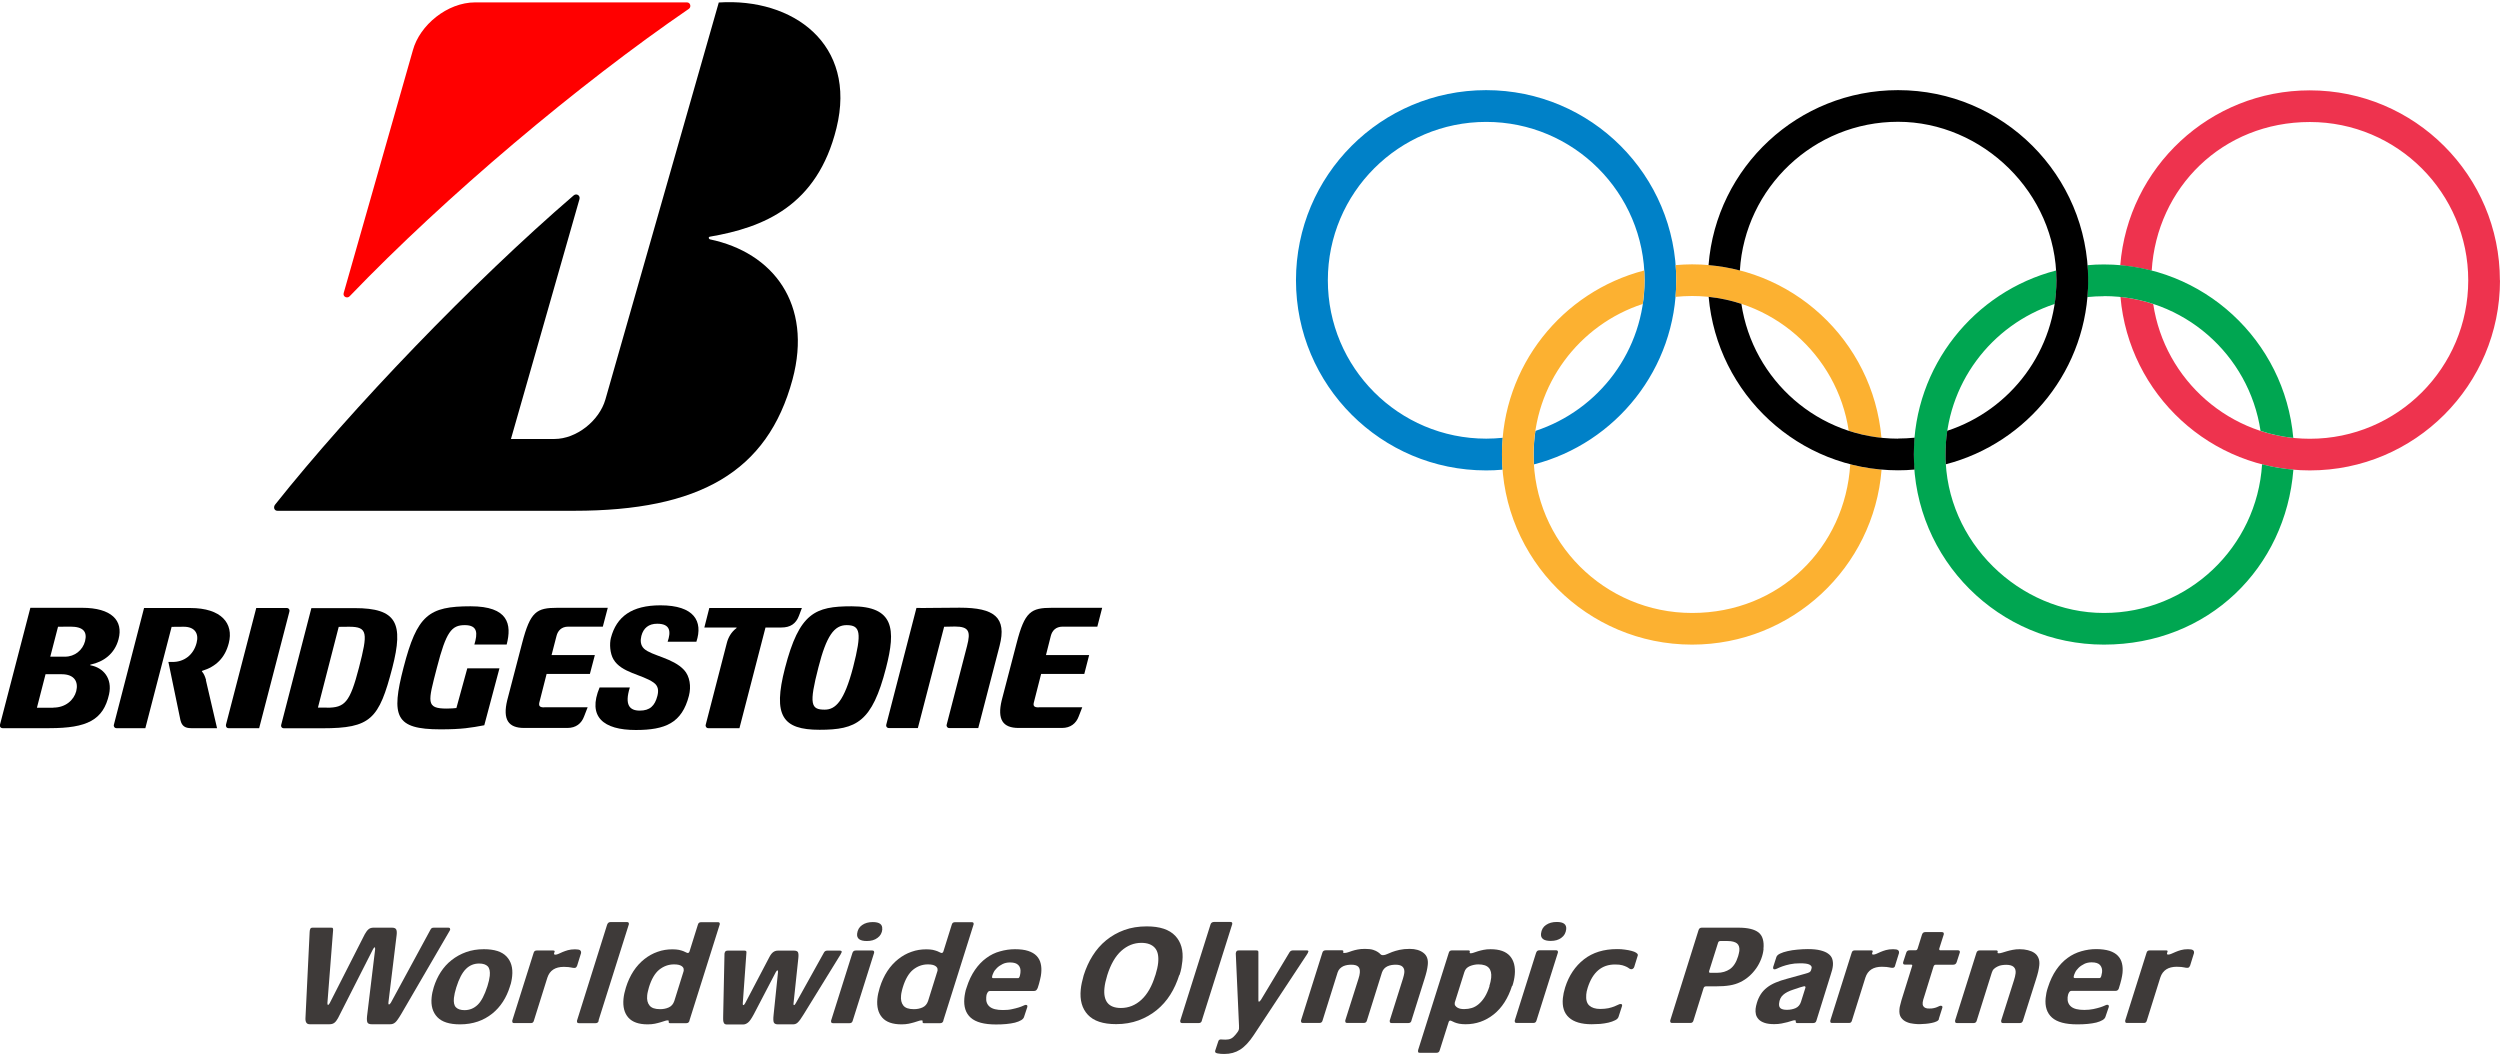 <?xml version="1.0" encoding="UTF-8"?>
<!DOCTYPE svg PUBLIC '-//W3C//DTD SVG 1.0//EN'
          'http://www.w3.org/TR/2001/REC-SVG-20010904/DTD/svg10.dtd'>
<svg data-name="Layer 1" height="98" viewBox="0 0 232.2 98" width="232" xmlns="http://www.w3.org/2000/svg" xmlns:xlink="http://www.w3.org/1999/xlink"
><defs
  ><clipPath id="a"
    ><path d="M0 0.15H232.2V97.85H0z" fill="none" stroke-width="0"
    /></clipPath
  ></defs
  ><path d="m43.4,62.04l-1.01,3.68c-.21.02-.48.05-.89.05-1.97,0-1.75-.59-.92-3.8.86-3.34,1.36-3.95,2.59-3.95s1.19.79.89,1.8h3c.49-1.88.16-3.55-3.35-3.55-3.9,0-4.97.82-6.23,5.69-1.17,4.53-.79,5.74,3.43,5.74,2.01,0,2.84-.15,4.07-.38l1.41-5.29h-3.01Z"
  /><path d="m50.55,65.66c-.39,0-.53-.11-.46-.44l.68-2.67h4.02l.46-1.75h-4.02l.46-1.78c.12-.47.45-.86,1.09-.86h3.21l.46-1.75h-4.68c-1.94,0-2.51.35-3.27,3.26l-1.39,5.33c-.43,1.79.1,2.57,1.57,2.57h4.02c.8,0,1.31-.42,1.55-1.07l.33-.85h-4.05Z"
  /><path d="m96.47,65.66c-.39,0-.53-.11-.45-.44l.68-2.67h4.01l.45-1.75h-4.01l.45-1.78c.12-.47.45-.86,1.1-.86h3.22l.45-1.75h-4.67c-1.94,0-2.52.35-3.27,3.26l-1.39,5.33c-.43,1.79.1,2.57,1.57,2.57h4.03c.79,0,1.31-.42,1.55-1.07l.33-.85h-4.05Z"
  /><path d="m30.35,65.68h-.82l1.93-7.5c.25,0,.35-.01.97-.01,1.74,0,1.74.58.91,3.8-.84,3.25-1.32,3.72-2.98,3.72m2.57-9.25h-4.01l-2.8,10.83c-.05.18.06.33.25.33h3.58c4.5,0,5.25-.85,6.49-5.62,1.07-4.15.41-5.54-3.5-5.54"
  /><path d="m89.14,56.4c-2.32,0-3.39.05-4.02.02l-2.8,10.83c-.05.18.06.33.25.33h2.68l2.44-9.41c.25,0,.62-.02,1-.02,1.31,0,1.48.46,1.13,1.8l-1.89,7.3c-.05.18.06.33.24.33h2.69l1.98-7.63c.69-2.65-.48-3.55-3.69-3.55"
  /><path d="m65.88,56.43l-.46,1.81h2.98s.04.04,0,.06c-.48.36-.77.87-.9,1.41l-1.95,7.55c-.05.18.06.33.24.33h2.89l2.42-9.35h1.48c.83,0,1.34-.35,1.62-1.07l.28-.74h-8.58Z"
  /><path d="m24.07,67.59l2.81-10.83c.05-.18-.06-.33-.24-.33h-2.84l-2.81,10.83c-.04.18.06.33.24.33h2.84Z"
  /><path d="m76.6,65.87c-1.28,0-1.48-.47-.58-3.95.74-2.9,1.46-3.9,2.61-3.9,1.29,0,1.43.69.61,3.9-.83,3.18-1.64,3.95-2.64,3.95m2.49-9.6c-3.38,0-4.85.6-6.18,5.74-1.15,4.44-.22,5.73,3.21,5.73s4.88-.72,6.17-5.73c.94-3.63.75-5.74-3.2-5.74"
  /><path d="m19.14,63.12c-.1-.34-.2-.58-.37-.78-.02-.02-.03-.06,0-.07,1.28-.39,2.13-1.2,2.48-2.58.47-1.82-.68-3.26-3.57-3.26h-4.3l-2.8,10.83c-.05.18.06.33.24.33h2.68l2.44-9.41c.26,0,.5-.01,1.13-.01,1.03,0,1.42.64,1.19,1.5-.29,1.13-1.17,1.77-2.22,1.77h-.4l1.12,5.41c.13.52.4.74,1,.74h2.4l-1.04-4.47h0Z"
  /><g clip-path="url(#a)"
  ><path d="m55.69,63.81c-1.14,2.72.34,3.95,3.36,3.95,2.75,0,4.29-.65,4.94-3.19.22-.86.08-1.8-.45-2.38-1.03-1.12-3.02-1.33-3.72-1.98-.35-.33-.35-.79-.25-1.19.19-.73.68-1.13,1.47-1.13,1.25,0,1.28.76.97,1.67h2.67c.63-1.9-.2-3.38-3.34-3.38-2.65,0-4.08,1.04-4.6,3.03-.14.54-.09,1.44.24,1.99.73,1.25,2.66,1.4,3.72,2.15.46.32.48.76.36,1.24-.24.93-.7,1.37-1.64,1.37s-1.43-.52-.92-2.15h-2.84Z"
    /><path d="m4.95,65.69h-1.52l.8-3.11h1.5c1.19,0,1.57.71,1.35,1.58-.22.82-.99,1.52-2.12,1.52m1.58-7.52c1.19,0,1.58.47,1.36,1.35-.22.84-.96,1.44-1.86,1.44h-1.37l.72-2.78c.17,0,.65-.01,1.16-.01m1.88,3.52c1.17-.25,2.22-.98,2.58-2.35.46-1.74-.65-2.92-3.39-2.92H2.82L0,67.26c-.05.18.06.33.25.33h4.34c3.49,0,5.01-.75,5.54-3.15.32-1.48-.53-2.47-1.73-2.69-.03,0-.03-.05,0-.06"
    /><path d="m31.92,27.18l6.43-22.56c.63-2.32,3.19-4.44,5.78-4.44h19.67c.33,0,.43.43.18.6-10.22,7-22.56,17.38-31.5,26.69-.23.25-.65.05-.56-.29" fill="#f00"
    /><path d="m47.46,40.72l6.36-22.26c.1-.34-.27-.58-.54-.35-9.37,8.06-20.66,19.82-27.73,28.72-.18.23-.09.57.22.57h27.55c11.62,0,17.97-3.6,20.29-12.2,1.88-7-1.79-11.78-7.67-13.01-.1-.02-.19-.22,0-.25,4.97-.85,9.97-2.85,11.75-10.08,1.93-7.82-4.05-12.12-10.93-11.67l-10.53,36.87c-.57,1.99-2.7,3.67-4.73,3.67h-4.04Z"
  /></g
  ><path d="m155.69,25.99c0-9.75-7.9-17.66-17.66-17.66s-17.66,7.91-17.66,17.66,7.91,17.66,17.66,17.66c.51,0,1.02-.02,1.53-.07-.04-.46-.05-.93-.05-1.41,0-.52.02-1.04.07-1.55-.51.05-1.02.08-1.54.08-8.13,0-14.71-6.59-14.71-14.71s6.59-14.71,14.71-14.71,14.71,6.59,14.71,14.71c0,6.53-4.25,12.06-10.14,13.99-.11.72-.16,1.45-.16,2.2,0,.3,0,.61.03.91,7.6-1.97,13.21-8.88,13.21-17.09h0Z" fill="#0081c8"
  /><path d="m232.2,25.99c0,9.75-7.91,17.66-17.66,17.66-9.23,0-16.81-7.08-17.59-16.11,1.05.11,2.07.33,3.04.65,1.06,7.08,7.17,12.52,14.55,12.52,8.13,0,14.71-6.59,14.71-14.71s-6.59-14.71-14.71-14.71-14.22,6.1-14.69,13.81c-.94-.24-1.92-.41-2.92-.5.72-9.09,8.32-16.25,17.6-16.25,9.75,0,17.66,7.91,17.66,17.66h0Z" fill="#ee334e"
  /><path d="m210.1,43.08c-.47,7.7-6.86,13.81-14.69,13.81s-14.71-6.59-14.71-14.71c0-6.53,4.25-12.06,10.14-13.99.11-.72.16-1.45.16-2.2,0-.3,0-.61-.03-.91-7.6,1.97-13.22,8.88-13.22,17.09,0,9.75,7.91,17.66,17.66,17.66s16.88-7.16,17.6-16.25c-1-.09-1.97-.25-2.92-.5h0Zm-14.69-15.62c7.38,0,13.49,5.43,14.55,12.52.97.32,1.99.54,3.04.65-.79-9.03-8.36-16.11-17.59-16.11-.51,0-1.02.02-1.53.07.04.46.06.93.06,1.41,0,.52-.02,1.04-.07,1.55.51-.05,1.02-.08,1.54-.08h0Z" fill="#00a651"
  /><path d="m174.76,43.58c-.72,9.09-8.32,16.25-17.6,16.25-9.75,0-17.66-7.91-17.66-17.66,0-8.22,5.61-15.12,13.21-17.09.02.3.03.6.03.91,0,.75-.06,1.48-.16,2.2-5.89,1.92-10.14,7.46-10.14,13.99,0,8.13,6.59,14.71,14.72,14.71s14.22-6.1,14.69-13.81c.94.24,1.92.41,2.92.5h0Zm-19.14-16.04c.04-.51.07-1.03.07-1.55,0-.47-.02-.94-.06-1.41.5-.04,1.01-.07,1.53-.07,9.23,0,16.8,7.08,17.59,16.11-1.05-.11-2.07-.33-3.04-.65-1.06-7.08-7.17-12.52-14.55-12.52-.52,0-1.03.03-1.54.08h0Z" fill="#fcb131"
  /><path d="m176.29,40.7c-7.38,0-13.49-5.43-14.55-12.52-.97-.32-1.99-.54-3.04-.65.79,9.03,8.36,16.11,17.59,16.11.51,0,1.02-.02,1.53-.07-.04-.46-.06-.93-.06-1.41,0-.52.02-1.04.07-1.55-.51.05-1.02.08-1.54.08h0Zm0-32.37c-9.28,0-16.89,7.16-17.6,16.25,1,.09,1.97.25,2.91.5.47-7.7,6.87-13.81,14.69-13.81s14.71,6.59,14.71,14.71c0,6.53-4.25,12.06-10.14,13.99-.11.72-.16,1.45-.16,2.2,0,.3,0,.61.03.91,7.6-1.97,13.22-8.88,13.22-17.09,0-9.75-7.91-17.66-17.66-17.66h0Z"
  /><path d="m41.82,86.26c0,.05-.05.16-.15.31l-4.41,7.58c-.12.19-.21.35-.3.47-.08.12-.16.22-.24.29-.08.07-.16.12-.23.14-.08.03-.16.04-.25.04h-1.73c-.18,0-.31-.05-.37-.14-.06-.1-.08-.3-.05-.6l.75-6.2c.01-.13,0-.2-.04-.2-.03,0-.05.01-.07.04-.02.02-.05.07-.09.14l-3.25,6.4c-.11.2-.22.34-.34.43-.12.09-.27.13-.44.13h-1.85c-.27,0-.4-.18-.39-.54l.39-8.03c0-.12.03-.22.06-.29.03-.07.1-.11.22-.11h1.7c.1,0,.16.01.17.05.02.03.03.09.03.16l-.53,6.79c0,.11.01.17.06.17.05,0,.1-.06.16-.17l3.25-6.39c.12-.22.24-.37.36-.47.12-.1.28-.14.46-.14h1.71c.19,0,.32.05.38.15.06.1.08.28.05.53l-.76,6.24c-.01.09,0,.14,0,.17,0,.03.03.04.06.04.04,0,.1-.06.17-.17l3.66-6.75c.04-.08.08-.13.12-.16.04-.03.11-.05.2-.05h1.34c.12,0,.18.04.17.13h0Z" fill="#3e3a39"
  /><path d="m45.27,91.56c.12-.37.19-.7.22-.97.04-.41-.02-.7-.19-.88-.17-.17-.43-.26-.8-.26-.48,0-.89.17-1.23.51-.34.34-.64.91-.89,1.71-.12.38-.19.71-.22.98-.04.41.02.7.19.87.17.17.43.26.8.26.47,0,.88-.17,1.22-.5.34-.33.64-.91.9-1.72h0Zm2.09.03c-.16.51-.37.98-.65,1.41-.28.43-.61.8-1,1.11-.39.31-.83.56-1.33.73-.5.17-1.05.26-1.65.26-.98,0-1.68-.22-2.11-.67-.43-.45-.61-1.06-.53-1.83.01-.15.04-.3.07-.46.04-.16.08-.33.13-.5.16-.5.37-.97.65-1.4.28-.43.61-.8,1.01-1.11.39-.31.84-.56,1.34-.74.5-.18,1.05-.27,1.65-.27.97,0,1.67.22,2.1.67.43.45.61,1.06.53,1.83-.01.15-.04.3-.07.46-.03.16-.07.33-.14.5h0Z" fill="#3e3a39"
  /><path d="m53.59,89.67c-.04.13-.12.19-.24.19-.05,0-.1,0-.14-.01-.04,0-.1-.02-.16-.03-.06-.01-.15-.03-.26-.04-.11-.01-.25-.02-.42-.02-.8,0-1.31.33-1.53,1l-1.25,3.99c-.04.16-.13.23-.26.23h-1.6c-.11,0-.16-.06-.15-.18v-.05s1.98-6.28,1.98-6.28c.04-.16.14-.23.29-.23h1.52c.1,0,.15.03.15.09,0,.02-.01.05-.03.09-.01.04-.02.08-.03.1,0,.07.03.11.11.11.1,0,.2-.03.31-.08.11-.05.24-.11.38-.17.15-.06.31-.12.49-.17.19-.05.4-.08.66-.08.23,0,.39.03.46.08.07.06.11.13.1.22v.05s-.37,1.19-.37,1.19h0Z" fill="#3e3a39"
  /><path d="m55.61,94.76c-.04.16-.14.23-.29.23h-1.55c-.13,0-.19-.06-.18-.18v-.05s2.8-8.92,2.8-8.92c.03-.08.07-.14.12-.18.05-.04.12-.06.19-.06h1.54c.12,0,.18.06.17.18v.02s-2.82,8.94-2.82,8.94h0Z" fill="#3e3a39"
  /><path d="m63.5,90.1v-.05c.02-.15-.05-.27-.2-.37-.15-.1-.38-.15-.7-.15-.51,0-.97.17-1.38.5-.4.33-.72.88-.95,1.64-.04.14-.07.27-.1.39-.03.12-.05.24-.06.36-.04.39.03.7.22.93.18.23.51.34.98.34.29,0,.56-.05.8-.16.25-.11.42-.31.52-.6l.88-2.82h0Zm.55,4.65c-.03.07-.06.13-.1.17-.04.04-.11.07-.2.07h-1.52c-.09,0-.13-.04-.12-.13,0-.02,0-.03,0-.04,0,0,0-.02,0-.04,0-.04-.03-.05-.11-.05s-.17.02-.28.06c-.1.04-.23.08-.38.12-.15.04-.32.09-.52.13-.2.04-.42.06-.67.06-.82,0-1.42-.21-1.79-.63-.37-.42-.52-1-.45-1.75.03-.32.11-.67.22-1.03.18-.58.42-1.1.71-1.54.29-.44.63-.81,1.01-1.11.38-.3.79-.53,1.23-.68.44-.16.9-.23,1.38-.23.23,0,.44.02.6.05.17.04.3.08.41.12.11.05.2.09.26.12.06.03.11.05.15.05.08,0,.14-.06.17-.17l.77-2.46c.04-.16.14-.23.3-.23h1.56c.12,0,.18.05.17.16v.04s-2.82,8.95-2.82,8.95h0Z" fill="#3e3a39"
  /><path d="m78.19,88.36s-.02.06-.05.11c-.02.05-.05.09-.07.14l-3.42,5.55c-.12.2-.23.36-.32.49-.09.13-.18.22-.25.29-.08.07-.15.11-.22.13-.07.02-.14.03-.22.03h-1.38c-.19,0-.32-.05-.38-.16-.06-.11-.07-.35-.03-.71l.41-3.96c.01-.12,0-.18-.05-.18s-.1.06-.16.17l-2.04,3.91c-.21.39-.38.64-.53.76-.15.12-.3.18-.44.18h-1.47c-.08,0-.15,0-.2-.02-.05-.01-.1-.05-.13-.11-.04-.06-.06-.15-.07-.26,0-.11-.01-.27,0-.48l.12-5.67v-.04c.01-.08.04-.14.08-.2.04-.05.12-.08.22-.08h1.55c.14,0,.2.05.19.16l-.34,4.73c-.01.11,0,.17.06.17.04,0,.1-.06.16-.17l2.25-4.29c.12-.23.24-.38.37-.47.13-.09.27-.13.44-.13h1.47c.19,0,.32.05.37.14.05.09.07.28.04.55l-.45,4.24c0,.09,0,.13.05.13s.1-.06.16-.17l2.63-4.73c.06-.1.16-.16.3-.16h1.15c.13,0,.19.04.19.12h0Z" fill="#3e3a39"
  /><path d="m81.95,86.27c-.03.34-.18.61-.45.8-.26.2-.59.29-.99.29-.65,0-.95-.23-.9-.68.04-.35.19-.61.46-.8.27-.19.6-.28.99-.28.63,0,.92.22.88.66h0Zm-2.75,8.49c-.04.16-.14.23-.29.23h-1.54c-.13,0-.19-.06-.18-.18v-.05s1.98-6.28,1.98-6.28c.02-.07.06-.13.1-.17.05-.04.11-.07.21-.07h1.54c.12,0,.18.06.17.17v.04s-1.99,6.31-1.99,6.31h0Z" fill="#3e3a39"
  /><path d="m87.08,90.1v-.05c.02-.15-.05-.27-.2-.37-.15-.1-.38-.15-.7-.15-.51,0-.97.17-1.38.5-.4.33-.72.88-.95,1.64-.04.14-.08.27-.1.39-.03.12-.05.24-.06.36-.04.39.03.7.21.93.18.23.51.34.98.34.29,0,.56-.05.8-.16.25-.11.42-.31.52-.6l.88-2.82h0Zm.55,4.65c-.02.07-.06.13-.1.17-.04.04-.11.07-.2.07h-1.52c-.09,0-.13-.04-.12-.13,0-.02,0-.03,0-.04,0,0,0-.02,0-.04,0-.04-.03-.05-.11-.05s-.17.02-.28.06c-.1.04-.23.08-.38.12-.15.04-.32.09-.52.13-.2.04-.42.06-.67.06-.82,0-1.42-.21-1.79-.63-.37-.42-.52-1-.45-1.75.03-.32.11-.67.22-1.03.18-.58.42-1.1.71-1.54.29-.44.63-.81,1.01-1.11.38-.3.79-.53,1.23-.68.44-.16.9-.23,1.38-.23.24,0,.44.02.6.05.17.04.3.08.41.12.11.05.19.09.26.12.06.03.11.05.15.05.08,0,.14-.06.17-.17l.77-2.46c.04-.16.14-.23.3-.23h1.56c.12,0,.18.05.17.16v.04s-2.82,8.95-2.82,8.95h0Z" fill="#3e3a39"
  /><path d="m94.56,90.81c.07,0,.12-.07.16-.2.03-.14.06-.25.06-.34.03-.28-.03-.5-.19-.67-.16-.17-.41-.25-.78-.25-.26,0-.49.05-.69.15-.2.1-.38.22-.52.36-.15.14-.26.29-.33.45-.08.16-.12.29-.13.39,0,.07.03.11.12.11h2.31Zm1.79.96c-.06.16-.16.23-.31.23h-4.09c-.07,0-.13.02-.17.07-.04.04-.07.1-.1.16-.03.06-.05.13-.06.19-.01.07-.02.13-.02.18-.03.36.07.65.32.86.25.21.66.31,1.23.31.31,0,.59-.02.84-.08.25-.05.46-.11.63-.16.18-.06.32-.11.42-.16.11-.05.18-.08.23-.08.11,0,.17.05.15.16v.03s-.3.91-.3.91c-.03.12-.12.23-.27.32-.15.09-.35.17-.58.23-.24.06-.51.1-.81.13-.3.03-.62.04-.96.04-1.09,0-1.87-.21-2.34-.63-.47-.42-.66-1.03-.59-1.82.01-.15.04-.3.07-.47.03-.17.07-.33.14-.51.2-.64.46-1.18.77-1.63.31-.45.66-.82,1.06-1.11.39-.29.82-.5,1.27-.62.45-.13.92-.2,1.39-.2s.9.05,1.23.16c.33.11.59.26.78.46.19.2.32.44.38.71.07.27.08.57.05.89-.01.16-.05.37-.11.61-.05.24-.13.51-.23.81h0Z" fill="#3e3a39"
  /><path d="m107.31,90.55c.14-.46.23-.85.26-1.17.06-.63-.04-1.09-.31-1.39-.27-.3-.68-.46-1.25-.46-.69,0-1.31.25-1.86.74-.55.49-.99,1.25-1.31,2.27-.14.46-.23.86-.26,1.2-.06.6.04,1.06.29,1.37.25.31.67.47,1.24.47.72,0,1.36-.26,1.91-.77.55-.51.98-1.26,1.28-2.26h0Zm2.22-.03c-.21.66-.48,1.27-.83,1.82-.35.56-.78,1.04-1.27,1.44-.49.4-1.06.72-1.68.95-.63.23-1.32.35-2.08.35-1.22,0-2.09-.29-2.63-.87-.54-.58-.76-1.36-.66-2.35.02-.2.05-.41.1-.63.05-.22.11-.44.17-.68.21-.66.48-1.27.83-1.82.35-.56.77-1.04,1.26-1.44.49-.4,1.05-.72,1.68-.95.63-.23,1.33-.34,2.09-.34,1.21,0,2.09.29,2.64.87.55.58.77,1.36.67,2.35-.02.2-.05.41-.09.63-.04.22-.1.44-.18.68h0Z" fill="#3e3a39"
  /><path d="m111.63,94.75c-.04.16-.14.23-.29.23h-1.54c-.13,0-.19-.06-.18-.18v-.05s2.81-8.92,2.81-8.92c.02-.08.06-.14.12-.18.06-.04.12-.06.19-.06h1.55c.12,0,.18.06.16.18v.02s-2.82,8.94-2.82,8.94h0Z" fill="#3e3a39"
  /><path d="m121.51,88.35c0,.06-.05.16-.15.3l-4.9,7.43c-.42.64-.85,1.1-1.28,1.37-.43.27-.91.4-1.45.4-.24,0-.45-.01-.63-.05-.17-.03-.25-.09-.24-.19v-.04s.29-.88.29-.88c.03-.09.06-.14.11-.16.04-.02.09-.03.14-.03s.1,0,.16.01c.07,0,.15.01.26.01.21,0,.38-.03.52-.1.14-.07.26-.18.39-.33l.16-.2c.08-.1.13-.18.15-.24.02-.07.04-.12.04-.16,0-.03,0-.08,0-.12s0-.09,0-.14l-.3-6.69v-.04c.01-.09.04-.16.08-.2.04-.05.12-.07.22-.07h1.6c.14,0,.21.05.2.16v4.43c-.01.11.01.17.05.17.05,0,.12-.06.19-.17l2.66-4.43c.07-.1.17-.16.32-.16h1.27c.11,0,.17.04.16.12h0Z" fill="#3e3a39"
  /><path d="m131.1,94.75c-.04.16-.14.23-.3.23h-1.54c-.13,0-.19-.06-.18-.17v-.07s1.23-3.9,1.23-3.9c.06-.2.1-.37.12-.51.03-.25-.02-.44-.15-.57-.12-.13-.34-.2-.65-.2-.12,0-.25.01-.38.03-.13.02-.25.06-.37.11-.12.05-.22.13-.31.22-.09.09-.16.21-.21.35l-1.4,4.47c-.04.16-.14.23-.3.23h-1.53c-.13,0-.19-.06-.18-.17v-.07s1.23-3.88,1.23-3.88c.07-.22.11-.4.12-.54.02-.26-.02-.45-.15-.57-.12-.12-.34-.18-.64-.18-.12,0-.25.01-.38.03-.13.02-.25.06-.37.11-.11.05-.21.13-.31.22-.09.09-.16.21-.21.35l-1.4,4.47c-.04.16-.14.23-.29.23h-1.52c-.14,0-.2-.06-.19-.17v-.07s1.98-6.28,1.98-6.28c.04-.16.15-.23.33-.23h1.48c.09,0,.14.03.14.1,0,.02,0,.03-.01.05,0,.02-.01.04-.01.05,0,.03.03.05.11.05.11,0,.23-.02.34-.06.11-.04.24-.08.38-.13.15-.05.31-.09.51-.13.19-.04.42-.06.69-.06.32,0,.58.03.76.09.18.06.33.13.43.2.11.07.19.14.24.2.06.06.12.09.19.09h.08c.1,0,.21-.03.34-.09.13-.06.29-.13.48-.2.19-.07.42-.14.69-.2.27-.06.58-.09.95-.09.52,0,.95.12,1.27.37.32.24.46.62.4,1.13-.02.17-.05.37-.1.58-.05.21-.12.46-.21.74l-1.2,3.82h0Z" fill="#3e3a39"
  /><path d="m138.33,91.55c.09-.27.14-.53.17-.77.04-.41-.03-.72-.22-.93-.19-.21-.51-.32-.97-.32-.27,0-.54.06-.79.16-.26.11-.43.29-.51.55l-.89,2.83v.05c-.02.1,0,.19.06.26.05.07.12.13.21.18.09.05.19.08.3.1.12.02.23.02.33.02.23,0,.45-.03.68-.1.23-.07.44-.19.64-.36.2-.17.39-.39.56-.66.17-.27.32-.61.45-1.02h0Zm2.11-.03c-.37,1.16-.94,2.05-1.71,2.66-.77.61-1.64.91-2.61.91-.23,0-.43-.02-.6-.05-.17-.03-.3-.08-.41-.12-.11-.05-.2-.09-.26-.12-.07-.04-.12-.05-.15-.05-.08,0-.13.06-.16.17l-.82,2.59c-.04.16-.14.23-.29.23h-1.57c-.12,0-.17-.05-.15-.16v-.08s2.85-9.04,2.85-9.04c.04-.16.14-.23.3-.23h1.51c.1,0,.15.03.15.09,0,.02,0,.03-.01.05,0,.01,0,.03-.01.05,0,.05.03.08.1.08.08,0,.17-.02.28-.06.11-.04.24-.08.39-.13.15-.05.33-.09.52-.13.19-.04.42-.06.66-.06.82,0,1.42.21,1.79.63.37.42.52,1.01.45,1.75-.03.32-.1.66-.22,1.03h0Z" fill="#3e3a39"
  /><path d="m145.47,86.26c-.04.34-.18.61-.45.8-.26.2-.59.29-.99.29-.65,0-.95-.23-.9-.68.04-.35.19-.62.46-.8.27-.19.61-.28,1-.28.63,0,.92.22.88.67h0Zm-2.76,8.48c-.04.16-.14.23-.29.23h-1.55c-.13,0-.19-.06-.18-.18v-.05s1.98-6.28,1.98-6.28c.03-.07.06-.13.1-.17.04-.04.11-.07.21-.07h1.55c.12,0,.18.06.17.17v.04s-1.99,6.31-1.99,6.31h0Z" fill="#3e3a39"
  /><path d="m150.33,94.4c-.04.13-.15.24-.32.32-.17.09-.38.16-.62.22-.24.06-.5.09-.77.12-.28.02-.54.03-.78.03-.95,0-1.66-.21-2.11-.62-.46-.41-.65-1.01-.57-1.81.03-.3.1-.63.21-.99.35-1.1.93-1.97,1.75-2.61.82-.64,1.85-.95,3.07-.95.26,0,.51.01.74.05.23.03.44.07.62.12.18.05.32.1.42.17.1.07.15.13.15.2v.04s-.33,1.07-.33,1.07c-.02.07-.06.12-.11.16-.05.04-.1.06-.15.06-.08,0-.15-.02-.21-.07-.06-.05-.14-.1-.24-.15-.1-.05-.23-.1-.4-.15-.17-.05-.39-.07-.68-.07-1.23,0-2.07.71-2.53,2.14-.08.25-.13.47-.14.65-.04.47.05.81.28,1.02.23.21.57.32,1.02.32.3,0,.55-.03.76-.07.21-.05.39-.1.54-.16.15-.06.27-.11.36-.16.09-.05.16-.07.23-.07.11,0,.15.05.14.14v.03s-.33,1.02-.33,1.02h0Z" fill="#3e3a39"
  /><path d="m161.43,88.8c.03-.1.05-.19.07-.27.02-.09.04-.17.05-.25.03-.32-.04-.55-.22-.7-.18-.14-.47-.22-.87-.22h-.68c-.11,0-.18.06-.21.17l-.83,2.63v.05c-.01.07.03.1.12.1h.64c.45,0,.84-.12,1.17-.34.33-.23.59-.62.76-1.18h0Zm2.37-.7c-.03.3-.1.61-.22.92-.12.31-.27.6-.46.87-.19.27-.41.52-.66.74-.25.22-.52.4-.81.54-.3.15-.63.25-.99.31-.36.06-.79.09-1.32.09h-.88c-.12,0-.19.05-.23.16l-.94,3.01c-.04.16-.14.23-.29.23h-1.7c-.12,0-.18-.06-.17-.18v-.05s2.63-8.39,2.63-8.39c.05-.16.15-.23.3-.23h3.41c.87,0,1.49.15,1.87.45.37.3.52.81.45,1.53h0Z" fill="#3e3a39"
  /><path d="m167.69,91.7v-.07s-.02-.07-.08-.07c-.03,0-.06,0-.12.02-.05.01-.15.04-.29.08l-.66.22c-.4.13-.71.29-.92.48-.22.19-.35.46-.38.81-.02.2.03.35.14.44.12.09.31.14.59.14.31,0,.58-.06.81-.16.24-.11.4-.3.49-.57l.42-1.33h0Zm-.76,3.28c-.1,0-.15-.05-.14-.14,0-.05,0-.09-.01-.1-.01-.01-.04-.02-.08-.02-.08,0-.17.02-.29.06-.12.04-.25.08-.4.12-.15.04-.33.08-.54.12-.2.04-.43.06-.68.06-.37,0-.67-.04-.9-.12-.23-.08-.41-.18-.54-.32-.13-.14-.22-.29-.26-.46-.04-.17-.05-.35-.03-.53.02-.17.06-.35.12-.55.09-.31.22-.58.37-.81.15-.23.34-.43.57-.61.23-.18.49-.33.8-.46.31-.13.66-.25,1.08-.36l1.66-.46c.2-.05.33-.1.4-.14.07-.04.12-.1.15-.19l.06-.22c.01-.12-.06-.22-.21-.3-.15-.08-.44-.12-.86-.12-.37,0-.68.03-.95.09-.27.06-.5.12-.69.19-.19.07-.34.13-.46.19-.12.06-.21.09-.27.09-.1,0-.15-.05-.14-.14v-.07s.3-.93.3-.93c.04-.12.15-.23.34-.32.19-.09.42-.17.7-.23.28-.07.58-.11.91-.14.33-.03.65-.05.97-.05.48,0,.87.04,1.18.12.31.08.55.18.73.32.18.13.3.29.36.48.06.19.08.39.06.61-.02.23-.09.53-.21.87l-1.32,4.24c-.04.16-.14.23-.31.23h-1.43Z" fill="#3e3a39"
  /><path d="m176.02,89.66c-.04.13-.12.19-.24.19-.05,0-.1,0-.14-.01-.04,0-.09-.02-.16-.03-.06-.01-.15-.03-.26-.04-.11-.01-.25-.02-.43-.02-.8,0-1.31.33-1.53,1l-1.25,3.99c-.04.16-.13.23-.26.23h-1.6c-.12,0-.17-.06-.15-.18v-.05s1.98-6.28,1.98-6.28c.04-.16.14-.23.29-.23h1.52c.1,0,.15.03.15.09,0,.02-.01.05-.03.09-.02.04-.03.08-.03.11,0,.07.03.1.11.1.1,0,.2-.03.31-.08.11-.05.24-.11.38-.17.14-.06.31-.12.49-.17.19-.05.4-.08.66-.08.24,0,.39.03.46.09.07.06.1.13.09.22v.05s-.37,1.19-.37,1.19h0Z" fill="#3e3a39"
  /><path d="m180.09,94.6c-.03.1-.1.17-.23.23-.13.06-.28.11-.45.14-.17.04-.36.06-.55.08-.19.02-.37.03-.53.03-.15,0-.34,0-.56-.03-.23-.02-.45-.07-.66-.16-.22-.09-.39-.22-.53-.41-.14-.19-.19-.45-.16-.79.01-.12.03-.25.07-.38.03-.14.07-.29.12-.46l.98-3.14s.02-.04.02-.07c0-.06-.03-.09-.11-.09h-.56c-.13,0-.19-.05-.18-.16v-.05s.29-.89.29-.89c.05-.16.15-.23.31-.23h.56c.09,0,.15-.05.19-.16l.4-1.28c.05-.17.15-.25.31-.25h1.52c.14,0,.21.05.2.16v.05s-.42,1.32-.42,1.32v.05c-.01.07.02.11.1.11h1.62c.14,0,.21.06.19.17v.03s-.29.89-.29.89c-.05.17-.16.25-.33.25h-1.62c-.09,0-.16.05-.2.16l-.83,2.68c-.06.17-.1.31-.13.41-.02.1-.04.18-.05.25,0,.07,0,.14,0,.2.01.07.04.13.08.18.04.06.1.1.19.14.08.04.2.05.35.05.17,0,.31-.01.42-.04.11-.03.21-.05.29-.09.08-.03.15-.06.2-.09.05-.02.1-.04.14-.04.11,0,.17.04.16.13v.04s-.33,1.04-.33,1.04h0Z" fill="#3e3a39"
  /><path d="m187.89,94.75c-.04.16-.14.23-.3.23h-1.55c-.12,0-.18-.06-.17-.17v-.07s1.18-3.71,1.18-3.71c.08-.25.14-.48.16-.68.05-.52-.24-.78-.87-.78-.13,0-.26.01-.4.03-.14.02-.27.06-.39.12-.13.06-.24.13-.34.22-.1.09-.17.21-.21.35l-1.4,4.46c-.04.16-.14.23-.29.23h-1.54c-.13,0-.19-.06-.18-.17v-.07s1.98-6.28,1.98-6.28c.05-.16.15-.23.31-.23h1.52c.11,0,.15.04.15.12,0,.02,0,.03-.01.05,0,.01-.01.03-.01.05,0,.03.04.05.11.05.09,0,.21-.02.33-.06.13-.04.27-.08.43-.13.16-.05.34-.09.54-.13.2-.04.41-.06.65-.06.27,0,.53.03.76.09.24.06.44.14.61.26.17.12.29.27.37.46.08.19.11.42.08.69-.02.17-.05.37-.1.58-.05.21-.12.46-.21.74l-1.21,3.82h0Z" fill="#3e3a39"
  /><path d="m195.01,90.8c.07,0,.12-.07.16-.2.03-.14.06-.25.07-.34.03-.28-.04-.5-.19-.67-.15-.17-.41-.25-.78-.25-.26,0-.49.05-.69.15-.2.1-.38.22-.52.36-.14.14-.26.29-.33.45-.08.16-.12.29-.13.39,0,.07.03.11.12.11h2.31Zm1.79.96c-.06.16-.16.23-.31.23h-4.09c-.07,0-.13.02-.17.07-.04.04-.07.1-.1.16-.03.06-.05.13-.06.19-.01.07-.02.13-.03.18-.03.36.07.65.32.86.25.21.66.31,1.23.31.32,0,.59-.03.84-.08.25-.05.46-.11.63-.16.18-.06.32-.11.42-.16.11-.05.18-.08.23-.08.11,0,.17.05.16.16v.03s-.31.91-.31.91c-.03.12-.12.23-.27.32-.15.09-.35.17-.58.23-.24.06-.51.1-.81.13-.3.03-.63.04-.97.04-1.09,0-1.87-.21-2.34-.63-.47-.42-.67-1.03-.59-1.82.02-.15.04-.3.07-.47.03-.16.08-.33.14-.51.2-.63.46-1.18.77-1.63.31-.45.66-.82,1.06-1.11.39-.29.82-.49,1.27-.62.45-.13.91-.2,1.39-.2s.9.06,1.23.16c.33.11.59.26.78.46.19.2.32.44.38.71.07.27.08.57.05.89-.02.16-.05.37-.11.61-.06.24-.13.51-.23.81h0Z" fill="#3e3a39"
  /><path d="m203.4,89.66c-.04.13-.12.19-.24.19-.05,0-.1,0-.14-.01-.04,0-.1-.02-.16-.03-.06-.01-.15-.03-.26-.04-.11-.01-.25-.02-.42-.02-.8,0-1.31.33-1.53,1l-1.25,3.99c-.04.16-.13.23-.26.23h-1.6c-.11,0-.16-.06-.15-.18v-.05s1.98-6.28,1.98-6.28c.04-.16.14-.23.29-.23h1.52c.1,0,.15.03.15.09,0,.02-.01.05-.03.09-.02.04-.03.08-.03.11,0,.07.03.1.11.1.1,0,.2-.03.31-.08.11-.05.24-.11.39-.17.14-.06.31-.12.49-.17.18-.05.4-.08.65-.08.24,0,.39.03.47.09.07.06.1.13.09.22v.05s-.37,1.19-.37,1.19h0Z" fill="#3e3a39"
/></svg
>
